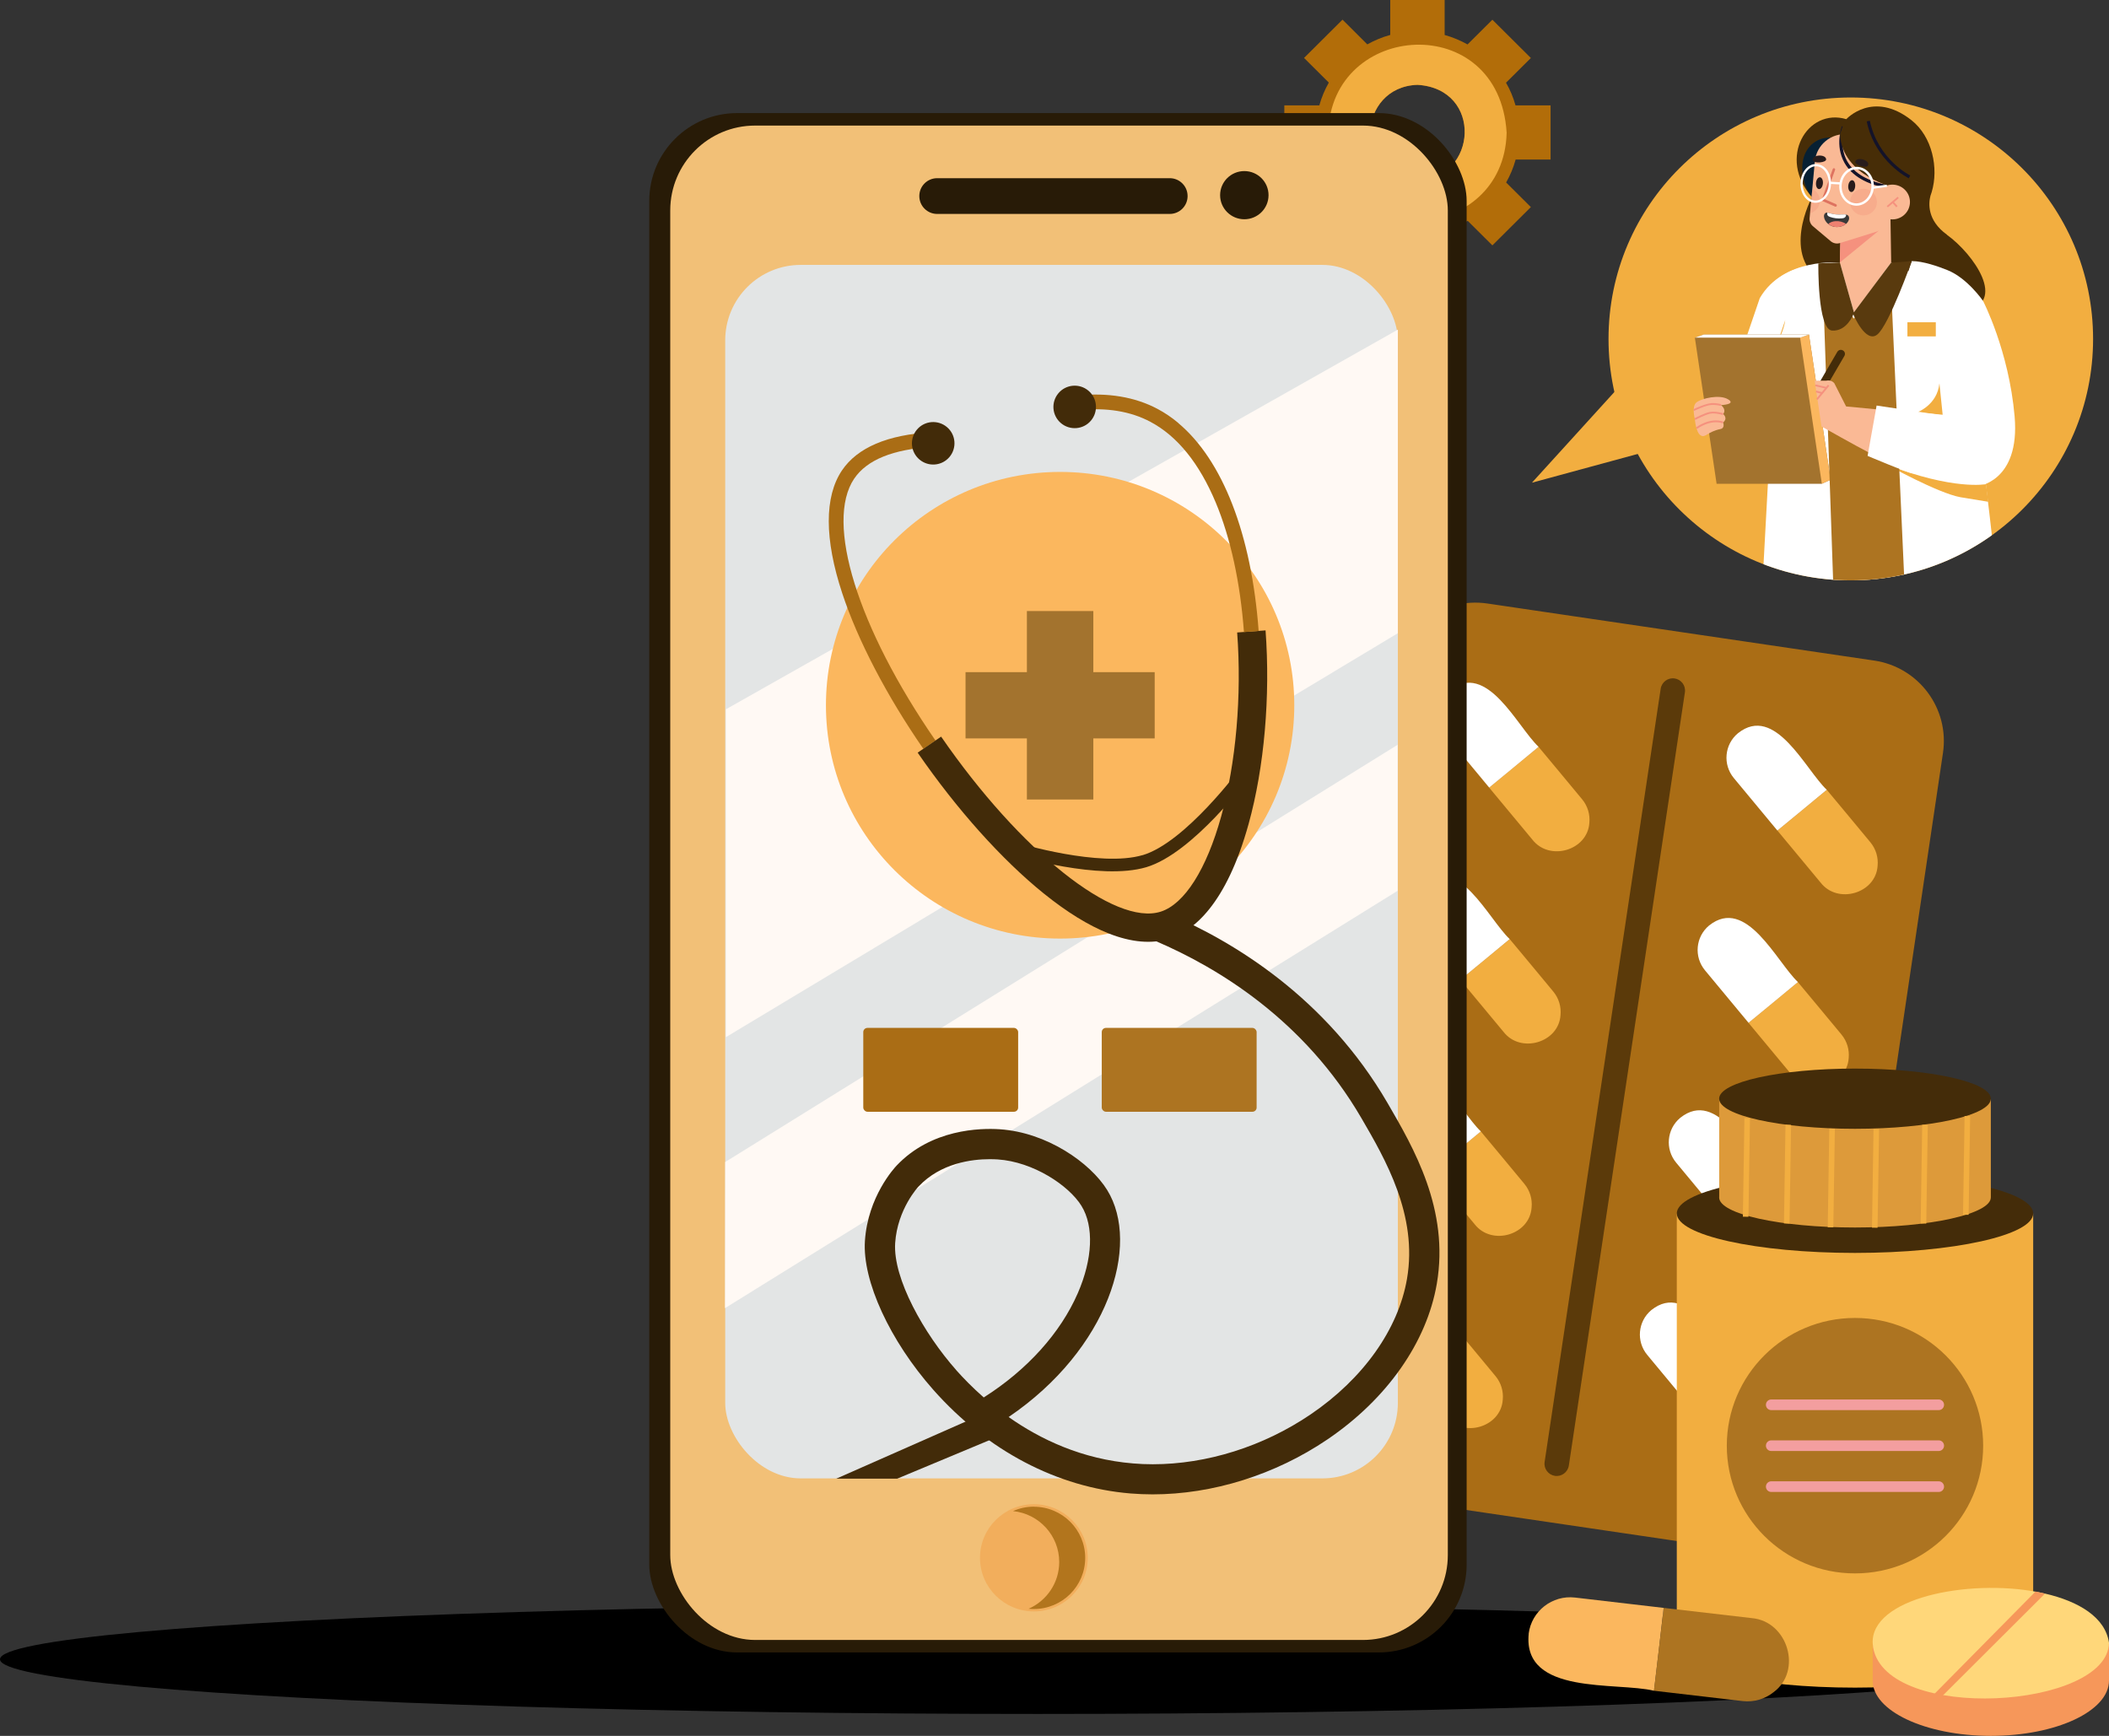 <?xml version="1.0" encoding="UTF-8"?><svg id="Layer_1" xmlns="http://www.w3.org/2000/svg" xmlns:xlink="http://www.w3.org/1999/xlink" viewBox="0 0 332.69 273.85"><rect x="0" y="0" width="332.69" height="273.85" fill="#333333" stroke="none"/><defs><style>.cls-1{fill:#fbb75e;}.cls-2{fill:#e3e5e5;}.cls-3{fill:#281b07;}.cls-4{fill:#fff;}.cls-5{fill:#ad7421;}.cls-6{fill:#f5917e;}.cls-7{fill:#f39e9f;}.cls-8{fill:#b26d09;}.cls-9{fill:#442c09;}.cls-10{opacity:.24;}.cls-11{fill:#ffd77a;}.cls-12{fill:#5b3a0a;}.cls-13{fill:#a3732e;}.cls-14{fill:#f2ae40;}.cls-15{fill:#f2ae5c;}.cls-16{fill:#ee8171;}.cls-17{fill:#281c1c;}.cls-18{fill:#f6975a;}.cls-19{fill:#383939;}.cls-20{fill:#472d07;}.cls-21{fill:#fab995;}.cls-22{fill:#f2c077;}.cls-23{fill:#141329;}.cls-24{fill:#de7360;}.cls-25{clip-path:url(#clippath);}.cls-26{fill:none;}.cls-27{fill:#aa6d15;}.cls-28{fill:#0b1928;}.cls-29{fill:#b2751d;}.cls-30{fill:#593a0e;}.cls-31{fill:#fff9f4;}.cls-32{fill:#422b09;}.cls-33{fill:#dd9a3a;}.cls-34{fill:#072033;}</style><clipPath id="clippath"><ellipse class="cls-26" cx="291.96" cy="53.47" rx="38.22" ry="38.09"/></clipPath></defs><g><path class="cls-8" d="M237.58,13.04l3.91-3.89-6.07-6.04-3.92,3.9c-1.13-.63-2.34-1.14-3.61-1.49V0h-8.58V5.51c-1.28,.35-2.49,.86-3.62,1.49l-3.91-3.9-6.07,6.04,3.91,3.89c-.64,1.12-1.15,2.33-1.5,3.6h-5.52v8.54h5.51c.35,1.28,.86,2.49,1.5,3.62l-3.9,3.88,6.07,6.04,3.89-3.87c1.13,.64,2.36,1.15,3.64,1.5v5.48h8.58v-5.48c1.29-.35,2.51-.86,3.64-1.5l3.89,3.87,6.07-6.04-3.9-3.88c.64-1.13,1.15-2.34,1.5-3.62h5.51v-8.54h-5.53c-.35-1.27-.86-2.48-1.51-3.6Zm-13.98,15.44c-10.4-.62-9.47-14.79,0-15.09,10.4,.62,9.47,14.79,0,15.09Z"/><path class="cls-14" d="M209.54,20.93c1.2,19.41,27.72,17.59,28.13,0-1.2-19.41-27.72-17.58-28.13,0Zm14.06,7.54c-10.4-.62-9.47-14.79,0-15.09,10.4,.62,9.47,14.79,0,15.09Z"/></g><ellipse cx="163.65" cy="261.77" rx="163.65" ry="8.62"/><g id="_8"><path class="cls-27" d="M295.65,104.21l-61.01-9c-7.03-1.04-13.58,3.8-14.62,10.81l-17.08,115.04c-1.04,7.01,3.82,13.53,10.85,14.57l61.01,9c7.03,1.04,13.58-3.8,14.62-10.81l17.08-115.04c1.04-7.01-3.82-13.53-10.85-14.57Z"/><path class="cls-14" d="M229.05,208.83s-7.8,6.42-7.79,6.43c0,0,6.81,8.2,6.81,8.2,2.7,3.48,8.73,1.7,8.99-2.67,.12-1.28-.25-2.61-1.14-3.69,0,0-6.87-8.29-6.88-8.28Z"/><path class="cls-4" d="M215.03,199.9c-2.13,1.78-2.41,4.94-.64,7.07l6.87,8.28s7.8-6.42,7.79-6.43c-3.38-3.19-8.14-13.61-14.02-8.92Z"/><path class="cls-14" d="M274.52,215.61s-7.8,6.42-7.79,6.43c0,0,6.81,8.2,6.81,8.2,2.7,3.48,8.73,1.7,8.99-2.67,.12-1.28-.25-2.61-1.14-3.69,0,0-6.87-8.29-6.88-8.28Z"/><path class="cls-4" d="M260.49,206.68c-2.13,1.78-2.41,4.94-.64,7.07l6.87,8.28s7.8-6.42,7.79-6.43c-3.38-3.19-8.14-13.61-14.02-8.92Z"/><path class="cls-14" d="M242.71,117.83s-7.8,6.42-7.79,6.43c0,0,6.81,8.2,6.81,8.2,2.7,3.48,8.73,1.7,8.99-2.67,.12-1.28-.25-2.61-1.14-3.69,0,0-6.87-8.29-6.88-8.28Z"/><path class="cls-4" d="M228.69,108.9c-2.13,1.78-2.41,4.94-.64,7.07l6.87,8.28s7.8-6.42,7.79-6.43c-3.38-3.19-8.14-13.61-14.02-8.92Z"/><path class="cls-14" d="M288.18,124.61s-7.8,6.42-7.79,6.43c0,0,6.81,8.2,6.81,8.2,2.7,3.48,8.73,1.7,8.99-2.67,.12-1.28-.25-2.61-1.14-3.69,0,0-6.87-8.29-6.88-8.28Z"/><path class="cls-4" d="M274.15,115.68c-2.13,1.78-2.41,4.94-.64,7.07l6.87,8.28s7.8-6.42,7.79-6.43c-3.38-3.19-8.14-13.61-14.02-8.92Z"/><path class="cls-14" d="M238.16,148.16s-7.8,6.42-7.79,6.43c0,0,6.81,8.2,6.81,8.2,2.7,3.48,8.73,1.7,8.99-2.67,.12-1.28-.25-2.61-1.14-3.69,0,0-6.87-8.29-6.88-8.28Z"/><path class="cls-4" d="M224.13,139.23c-2.13,1.78-2.41,4.94-.64,7.07l6.87,8.28s7.8-6.42,7.79-6.43c-3.38-3.19-8.14-13.61-14.02-8.92Z"/><path class="cls-14" d="M283.62,154.94s-7.8,6.42-7.79,6.43l6.81,8.2c2.7,3.48,8.73,1.7,8.99-2.67,.12-1.28-.25-2.61-1.14-3.69,0,0-6.87-8.29-6.88-8.28Z"/><path class="cls-4" d="M269.6,146.01c-2.13,1.78-2.41,4.94-.64,7.07l6.87,8.28s7.8-6.42,7.79-6.43c-3.38-3.19-8.14-13.61-14.02-8.92Z"/><path class="cls-14" d="M233.6,178.5s-7.8,6.42-7.79,6.43c0,0,6.81,8.2,6.81,8.2,2.7,3.48,8.73,1.7,8.99-2.67,.12-1.28-.25-2.61-1.14-3.69,0,0-6.87-8.29-6.88-8.28Z"/><path class="cls-4" d="M219.58,169.57c-2.13,1.78-2.41,4.94-.64,7.07l6.87,8.28s7.8-6.42,7.79-6.43c-3.38-3.19-8.14-13.61-14.02-8.92Z"/><path class="cls-14" d="M279.07,185.28s-7.8,6.42-7.79,6.43l6.81,8.2c2.7,3.48,8.73,1.7,8.99-2.67,.12-1.28-.25-2.61-1.14-3.69,0,0-6.87-8.29-6.88-8.28Z"/><path class="cls-4" d="M265.05,176.35c-2.13,1.78-2.41,4.94-.64,7.07l6.87,8.28s7.8-6.42,7.79-6.43c-3.38-3.19-8.14-13.61-14.02-8.92Z"/><path class="cls-12" d="M264.17,107.03c-1.05-.16-2.04,.57-2.2,1.62l-18.31,121.99c-.16,1.05,.57,2.03,1.62,2.19,1.05,.16,2.04-.57,2.2-1.62l18.31-121.99c.16-1.05-.57-2.03-1.62-2.19Z"/></g><g id="_7"><path class="cls-14" d="M264.51,260.01c0,3.44,12.58,6.23,28.11,6.23s28.11-2.79,28.11-6.23v-68.57h-56.22v68.57Z"/><ellipse class="cls-9" cx="292.62" cy="191.43" rx="28.11" ry="6.23"/><path class="cls-33" d="M271.19,188.9c0,2.62,9.59,4.75,21.43,4.75s21.43-2.13,21.43-4.75v-15.47h-42.85v15.47Z"/><ellipse class="cls-9" cx="292.62" cy="173.33" rx="21.43" ry="4.75"/><ellipse class="cls-5" cx="292.62" cy="228.07" rx="20.22" ry="20.15"/><path class="cls-7" d="M305.83,227.23h-26.42c-.46,0-.84,.37-.84,.84s.38,.84,.84,.84h26.42c.46,0,.84-.37,.84-.84s-.38-.84-.84-.84Z"/><path class="cls-7" d="M305.83,220.78h-26.42c-.46,0-.84,.37-.84,.84s.38,.84,.84,.84h26.42c.46,0,.84-.37,.84-.84s-.38-.84-.84-.84Z"/><path class="cls-7" d="M305.83,233.69h-26.42c-.46,0-.84,.37-.84,.84s.38,.84,.84,.84h26.42c.46,0,.84-.37,.84-.84s-.38-.84-.84-.84Z"/></g><g id="_6"><path class="cls-18" d="M295.41,265.13c0,2.39,2.05,4.55,5.37,6.12,3.38,1.6,8.08,2.6,13.27,2.6,10.29,0,18.64-3.9,18.64-8.72v-5.97h-37.27v5.97Z"/><path class="cls-11" d="M322.54,251.39c-10.88-2.49-26.6,.38-27.12,7.29-.03,.41,0,.83,.07,1.26,2.17,11.87,37.03,9.66,37.2-.78-.58-4.01-4.77-6.54-10.15-7.77Z"/><path class="cls-18" d="M305.09,267.29c.41,.1,.73,.34,1.15,.43l16.35-16.31c-.41-.1-1.07-.24-1.49-.33l-16.01,16.21Z"/></g><g id="_5"><path class="cls-5" d="M276.31,255.27s-13.86-1.61-13.86-1.61c-.01,0-1.54,13.06-1.54,13.07,0,.01,13.98,1.63,13.98,1.63,1.81,.21,3.54-.33,4.86-1.38,4.62-3.38,2.29-11.24-3.45-11.71Z"/><path class="cls-1" d="M241.15,257.75c-.98,9.75,13.86,7.55,19.76,8.98,0,0,1.55-13.07,1.53-13.07l-13.98-1.63c-3.6-.42-6.87,2.14-7.32,5.72Z"/></g><g><g><rect class="cls-3" x="102.42" y="17.84" width="128.94" height="242.85" rx="13.86" ry="13.86"/><rect class="cls-22" x="105.73" y="19.81" width="122.66" height="238.91" rx="13.39" ry="13.39"/><rect class="cls-2" x="114.4" y="41.79" width="106.11" height="191.44" rx="11.91" ry="11.91"/><path class="cls-3" d="M184.52,28.11h-36.68c-1.56,0-2.82,1.26-2.82,2.82s1.26,2.82,2.82,2.82h36.68c1.56,0,2.82-1.26,2.82-2.82s-1.26-2.82-2.82-2.82Z"/><ellipse class="cls-3" cx="196.29" cy="30.79" rx="3.82" ry="3.8"/><polygon class="cls-31" points="114.51 163.62 220.51 99.89 220.51 52 114.51 111.9 114.51 163.62"/><g><ellipse class="cls-15" cx="163.09" cy="245.76" rx="8.5" ry="8.45"/><path class="cls-29" d="M163.09,237.69c-1.17,0-2.28,.25-3.29,.7,4.09,.41,7.29,3.85,7.29,8.03,0,3.29-1.98,6.12-4.83,7.38,.27,.03,.55,.04,.82,.04,4.48,0,8.11-3.61,8.11-8.07s-3.63-8.07-8.11-8.07Z"/></g></g><polygon class="cls-31" points="114.37 206.37 220.47 140.53 220.47 117.5 114.4 183.32 114.37 206.37"/></g><g><g><g><ellipse class="cls-1" cx="167.23" cy="111.26" rx="36.94" ry="36.81"/><polygon class="cls-13" points="172.47 96.4 161.99 96.4 161.99 106.04 152.31 106.04 152.31 116.49 161.99 116.49 161.99 126.13 172.47 126.13 172.47 116.49 182.15 116.49 182.15 106.04 172.47 106.04 172.47 96.4"/></g><g><path class="cls-27" d="M134.75,75.51c2-2.97,6.15-4.65,12.33-5l-.13-2.32c-6.94,.39-11.7,2.42-14.13,6.02-2.79,4.14-2.78,10.84,.04,19.38,2.45,7.42,6.99,16.13,12.79,24.54l1.92-1.31c-12.31-17.84-17.46-34.44-12.82-41.32Z"/><path class="cls-32" d="M195.16,99.79c.74,9.98-.18,20.55-2.52,29-2.31,8.35-5.79,13.83-9.53,15.03-7.28,2.34-22.18-9.53-34.65-27.61l-3.7,2.53c6.19,8.97,13.26,16.87,19.91,22.23,3.62,2.92,7.04,5.03,10.17,6.27,3.63,1.44,6.87,1.72,9.65,.83,3.74-1.2,8.94-5.32,12.48-18.1,2.47-8.93,3.44-20.05,2.67-30.52l-4.48,.33Z"/><path class="cls-27" d="M185.88,66.73c-1.05-.88-2.15-1.62-3.3-2.23-3.55-1.88-7.8-2.59-12.62-2.11l.23,2.31c4.36-.44,8.16,.18,11.29,1.85,4.24,2.25,7.7,6.53,10.3,12.73,2.34,5.6,3.88,12.67,4.45,20.44l2.32-.17c-1.13-15.29-5.68-26.95-12.68-32.81Z"/><path class="cls-32" d="M149.37,67.37c-1.42-1.19-3.54-1.01-4.73,.41-1.19,1.42-1.01,3.53,.41,4.72,1.42,1.19,3.54,1.01,4.73-.41,1.19-1.42,1.01-3.53-.41-4.72Z"/><path class="cls-32" d="M171.69,61.63c-1.42-1.19-3.54-1.01-4.73,.41-1.19,1.42-1.01,3.53,.41,4.72,1.42,1.19,3.54,1.01,4.73-.41,1.19-1.42,1.01-3.53-.41-4.72Z"/><path class="cls-32" d="M180.25,134.9c-6.75,2-19.64-1.9-19.77-1.94l-.59,1.9c.55,.17,13.6,4.12,20.93,1.95,7.36-2.19,16.08-13.95,16.45-14.45l-1.61-1.17c-.09,.12-8.69,11.73-15.41,13.72Z"/><path class="cls-32" d="M184.16,144.08l-1.88,4.37c9.84,4.2,23.46,12.45,32.47,27.93,3.77,6.47,8.93,15.34,7.2,25.37-1.37,7.96-6.91,15.76-15.21,21.39-7.47,5.07-16.38,7.86-24.9,7.86-1.04,0-2.07-.04-3.09-.13-8.07-.66-14.66-3.81-19.64-7.32,15.73-10.69,20.89-27.17,15.54-35.82-2.65-4.28-9.49-9.09-16.96-9.58-3.07-.2-10.79-.04-16.25,5.73-.35,.37-4.54,4.89-5,11.89-.42,6.29,3.93,15.74,10.81,23.51,8.49,9.58,19.54,15.38,31.11,16.33,1.15,.09,2.3,.14,3.46,.14,9.47,0,19.35-3.08,27.6-8.68,9.36-6.35,15.64-15.29,17.23-24.52,2.02-11.73-3.65-21.46-7.78-28.56-9.67-16.61-24.22-25.44-34.72-29.92Zm-33.32,72.06c-5.07-5.72-10-14.44-9.63-20.05,.36-5.36,3.66-8.89,3.69-8.91l.02-.02c3.48-3.68,8.38-4.29,11.22-4.29,.48,0,.9,.02,1.25,.04,5.59,.37,11.21,4.09,13.21,7.33,1.99,3.22,1.77,8.37-.58,13.77-2.74,6.29-8,12.12-14.84,16.45-1.76-1.55-3.21-3.04-4.34-4.31Z"/></g></g><rect class="cls-27" x="136.18" y="162.16" width="24.43" height="13.23" rx=".66" ry=".66"/><rect class="cls-5" x="173.8" y="162.16" width="24.43" height="13.23" rx=".66" ry=".66"/></g><polygon class="cls-32" points="131.93 233.27 141.54 233.27 158.48 226.2 155 223.09 131.93 233.27"/><rect class="cls-14" x="267.72" y="183.73" width="15.57" height=".88" transform="translate(87.07 456.78) rotate(-89.11)"/><rect class="cls-14" x="274.21" y="184.81" width="15.57" height=".88" transform="translate(92.37 464.32) rotate(-89.11)"/><rect class="cls-14" x="281.12" y="185.41" width="15.57" height=".88" transform="translate(98.57 471.82) rotate(-89.11)"/><rect class="cls-14" x="288.09" y="185.47" width="15.57" height=".88" transform="translate(105.38 478.85) rotate(-89.11)"/><rect class="cls-14" x="295.78" y="184.81" width="15.57" height=".88" transform="translate(113.6 485.89) rotate(-89.11)"/><rect class="cls-14" x="302.45" y="183.43" width="15.57" height=".88" transform="translate(121.56 491.2) rotate(-89.11)"/><g><ellipse class="cls-14" cx="291.96" cy="53.47" rx="38.22" ry="38.09"/><g class="cls-25"><g><polygon class="cls-28" points="293.25 77.07 292.81 77.07 292.81 87.3 295.44 89.98 295.76 89.67 293.25 87.12 293.25 77.07"/><path class="cls-28" d="M296.22,77.02h0s-.22,.02-.22,.02c.02,.4-.52,13.62-.81,20.55l.44,.02q.86-20.63,.75-20.75l-.16,.15Z"/><path class="cls-20" d="M307.12,37.02c-3.16-2.28-2.9-4.99-2.59-6.15,.07-.19,.13-.38,.19-.57,0,0,0,0,0,0h0c1.13-3.76,.1-8.74-3.19-11.34-6.08-4.78-10.28-.16-10.28-.16-6.14-1.84-10.91,6.14-5.41,12.3,0,0-5.11,9.41,1.89,13.47,6.21,3.59,15.01,5.77,22.08,4.52,7.06-1.26,1.46-9.07-2.69-12.05Z"/><path class="cls-4" d="M298.32,41.43h-8.1s-8.89-.85-12.62,5.61l-2.46,7.2,4.59,6.46-1.75,32.21,37.08-.68s-3.4-33.22-5.75-40.42c-2.35-7.2-11-10.38-11-10.38Z"/><path class="cls-34" d="M284.61,28.65c1.56,5.58,7.01,3.9,7.01,3.9l-.28-10.25c-4.46-2.02-8.15,1.26-6.73,6.35Z"/><g><path class="cls-21" d="M290.48,32.32l-.11,3.31-.14,6.2s.7,.79,3.87,.79c2.63,0,4.23-1.19,4.23-1.19l-.16-10-7.68,.89Z"/><polygon class="cls-6" points="290.23 41.41 296.37 36.39 290.37 35.63 290.23 41.41"/></g><path class="cls-21" d="M286.29,25.46l-.29,3.12-.5,5.38-.04,.46c-.04,.48,.15,.96,.53,1.27l2.81,2.37c.4,.33,.94,.44,1.43,.29l5.8-1.81c.58-.18,.99-.69,1.05-1.29l1.24-13.45-6.85-.62c-2.62-.24-4.94,1.68-5.18,4.28Z"/><g class="cls-10"><path class="cls-16" d="M285.88,29.82l-.35,3.82c.89-.22,1.55-1.02,1.55-1.97,0-.82-.49-1.53-1.2-1.85Z"/></g><path class="cls-24" d="M289.65,32.22l-1.82-.8,1.65-4.62c.04-.1-.02-.22-.12-.25-.1-.04-.22,.02-.25,.12l-1.72,4.8c-.03,.1,.01,.2,.11,.25l1.98,.87s.05,.02,.08,.02c.08,0,.15-.04,.18-.12,.04-.1,0-.22-.1-.26Z"/><path class="cls-23" d="M291.4,25.46c-1.43-2.53-.39-5.35-.38-5.38l-.46-.18c-.05,.12-1.14,3.06,.41,5.8,1.16,2.05,3.48,3.4,6.88,4.01l.09-.49c-3.25-.59-5.45-1.86-6.54-3.77Z"/><path class="cls-20" d="M290.26,21.16c.31,6.71,8.82,8.49,8.82,8.49l1.35-9.01-9.57-1.22-.6,1.74Z"/><path class="cls-23" d="M294.96,19.05l-.49,.1c1.34,6.37,6.58,8.95,6.64,8.98l.22-.45c-.05-.02-5.08-2.51-6.37-8.63Z"/><path class="cls-21" d="M298.77,29.14c-1.52-.14-2.87,.97-3.01,2.48-.14,1.51,.98,2.85,2.51,2.98,1.52,.14,2.87-.97,3.01-2.48,.14-1.51-.98-2.85-2.51-2.98Z"/><path class="cls-17" d="M285.98,25.3c.18,.55,2.15,.36,2.09-.18-.1-.89-2.37-.7-2.09,.18Z"/><path class="cls-17" d="M292.67,25.46c-.19,.51,1.67,1.17,1.98,.67,.49-.78-1.67-1.51-1.98-.67Z"/><g class="cls-10"><path class="cls-16" d="M293.96,29.78c-1.17,0-2.12,.94-2.12,2.1s.95,2.1,2.12,2.1,2.12-.94,2.12-2.1-.95-2.1-2.12-2.1Z"/></g><path class="cls-17" d="M292.19,28.43c-.3-.03-.59,.37-.63,.88-.05,.51,.16,.95,.46,.98s.59-.37,.63-.88c.05-.51-.16-.95-.46-.98Z"/><path class="cls-17" d="M287.1,27.97c-.3-.03-.59,.37-.63,.88-.05,.51,.16,.95,.46,.98,.3,.03,.59-.37,.63-.88,.05-.51-.16-.95-.46-.98Z"/><g><path class="cls-19" d="M291.24,33.85c-.18-.05-.41-.05-.65-.02-.66,.06-1.34,0-1.97-.2-.12-.03-.24-.07-.36-.09-.06,0-.13,0-.2,.02-.27,.08-.35,.38-.33,.63,.04,.43,.3,.85,.67,1.15,.23,.18,.51,.33,.82,.41,.69,.17,1.47,0,1.98-.42,.08-.06,.15-.13,.21-.21,.23-.28,.37-.65,.23-.97-.07-.16-.21-.25-.4-.3Z"/><path class="cls-4" d="M290.6,33.83c-.66,.06-1.34,0-1.97-.2-.12-.03-.24-.07-.36-.09-.04,.15-.05,.3,.03,.43,.08,.13,.23,.19,.37,.25,.6,.21,1.25,.29,1.88,.23,.18-.01,.36-.05,.49-.16,.12-.1,.18-.26,.2-.43-.18-.05-.41-.05-.65-.02Z"/><path class="cls-16" d="M289.54,34.89c-.42,.03-.85,.16-1.13,.45,.23,.18,.51,.33,.82,.41,.69,.17,1.47,0,1.98-.42-.47-.34-1.08-.48-1.67-.44Z"/></g><path class="cls-4" d="M312.81,47.46s-2.47-3.61-5.64-4.86c-1.43-.57-3.79-1.41-5.59-1.41-.95,2.51-4.64,14.96-3.98,35.37v.05c.04,.31,.38,1.96,3.27,1.81h11.29s-.25-1.7-.25-1.7c0,0,6.79-.65,5.89-11.03s-4.99-18.24-4.99-18.24Z"/><path class="cls-4" d="M276.83,49.65l-3.3,10.94c-.73,2.42,.6,5.01,3.03,5.79,.78,.25,1.71,.42,2.81,.44l1.47,11.61h5.24c.72,0,1.28-.61,1.2-1.32l-.06-.54s-4.65-22.69,1.07-34.9c-2.97,.15-9.12,.34-11.46,7.97Z"/><path class="cls-14" d="M281.62,50.49l-1.2,3.5s1.01-1.92,1.2-3.5Z"/><path class="cls-14" d="M297.59,73.28s8.09,4.51,11.66,5.16l4.39,.72-.35-2.78s-5.1,1.02-15.7-3.1Z"/><path class="cls-14" d="M302.41,65.06l4.04,.37-.51-4.95c-.35,3.45-3.54,4.58-3.54,4.58Z"/><polygon class="cls-6" points="297.63 32.5 297.81 32.71 299.53 31.26 299.35 31.04 297.63 32.5"/><polygon class="cls-6" points="298.47 31.97 299.13 32.7 299.34 32.51 298.68 31.78 298.47 31.97"/><g><polygon class="cls-13" points="268.76 52.78 267.36 53.27 270.79 76.32 287.39 76.32 288.77 75.68 285.36 52.78 268.76 52.78"/><polygon class="cls-1" points="283.96 53.27 287.39 76.32 288.77 75.68 285.36 52.78 283.96 53.27"/><polygon class="cls-4" points="267.36 53.27 283.96 53.27 285.36 52.78 268.76 52.78 267.36 53.27"/></g><path class="cls-21" d="M292.45,49.26c.03,.08,5.87-7.84,5.87-7.84h-8.1s2.2,7.76,2.22,7.84Z"/><g><path class="cls-4" d="M286.52,25.88c-1.32-.06-2.45,1.3-2.5,2.98-.03,.81,.2,1.58,.62,2.17,.44,.6,1.04,.94,1.69,.96,.02,0,.04,0,.06,0,1.3,0,2.39-1.32,2.45-2.98,.03-.81-.2-1.58-.62-2.17-.44-.6-1.04-.94-1.69-.96Zm-.18,5.76c-.54-.02-1.04-.31-1.41-.82-.38-.53-.58-1.22-.56-1.95,.05-1.47,.98-2.64,2.09-2.64,.02,0,.03,0,.05,0,.54,.02,1.04,.31,1.41,.82,.38,.53,.58,1.22,.56,1.95-.05,1.49-1.02,2.68-2.14,2.64Z"/><path class="cls-4" d="M292.96,26.32c-1.49-.05-2.77,1.29-2.82,2.98-.03,.81,.23,1.59,.72,2.18,.5,.6,1.17,.94,1.91,.97,.03,0,.05,0,.08,0,1.47,0,2.69-1.32,2.75-2.98h-.19s.19,0,.19,0c.03-.81-.23-1.59-.72-2.18-.5-.6-1.17-.94-1.91-.97Zm-.18,5.76c-.62-.02-1.2-.31-1.63-.83-.43-.52-.66-1.21-.64-1.93,.05-1.46,1.1-2.62,2.37-2.62,.02,0,.04,0,.06,0,.62,.02,1.2,.31,1.63,.83,.43,.52,.66,1.21,.64,1.93-.05,1.48-1.14,2.66-2.43,2.62Z"/><rect class="cls-4" x="289.29" y="28.1" width=".35" height="1.55" transform="translate(244.91 316.35) rotate(-86.88)"/><rect class="cls-4" x="295.46" y="29.28" width="2.21" height=".35" transform="translate(-1.24 40.99) rotate(-7.89)"/></g><polygon class="cls-5" points="293.69 48.78 292.43 50.26 290.94 47.98 287.71 49.35 289.21 92.68 300.45 92.56 298.45 48.35 293.69 48.78"/><path class="cls-9" d="M290.71,55.28c-.31-.18-.7-.07-.88,.23l-3.33,5.71,1.12,.64,3.33-5.71c.18-.31,.07-.7-.24-.87Z"/><path class="cls-21" d="M289.35,60.45s-.43-.58-1.26-.4h-1.83l1.08,7.23s5.75,3.25,7.47,4.11l1.25-6.81-4.84-.46-1.87-3.68Z"/><polygon class="cls-6" points="286.51 62.91 286.73 63.09 288.57 60.87 288.35 60.69 286.51 62.91"/><polygon class="cls-6" points="286.33 60.92 288.09 61.33 288.15 61.06 286.4 60.65 286.33 60.92"/><polygon class="cls-6" points="286.43 61.89 287.4 62.15 287.47 61.88 286.5 61.62 286.43 61.89"/><g><path class="cls-21" d="M272.59,62.99c-1.36-.81-4.12-.15-4.95,.47-.84,.62-.28,2.66-.28,2.66,0,0,.15,2.09,.91,2.56,.75,.47,1.06-.57,3.11-.99,.8-.16,.43-1.04,.43-1.04,.83-.67,.02-1.33,.02-1.33,.57-.77-.35-1.41-.35-1.41,0,0,2.48-.11,1.11-.92Z"/><path class="cls-6" d="M269.91,63.61c-.92,.06-2.72,.92-2.79,.96l.12,.25s1.82-.88,2.69-.93c.86-.06,1.49,.15,1.5,.15l.09-.27s-.69-.23-1.61-.17Z"/><path class="cls-6" d="M269.75,64.98c-.86,.16-2.39,.98-2.46,1.02l.13,.25s1.56-.84,2.38-.99c.8-.15,1.96,.2,1.98,.21l.08-.27c-.05-.02-1.24-.38-2.11-.21Z"/><path class="cls-6" d="M267.53,67.45l.17,.22s2.05-1.56,4.05-.89l.09-.27c-2.15-.72-4.23,.87-4.32,.94Z"/></g><path class="cls-30" d="M292.45,49.26l-2.22-7.85-3.39,.14s-.16,10.44,2.16,10.6,3.36-2.54,3.36-2.54c0,0,1.92,4.61,3.76,3.18s5.45-11.59,5.45-11.59l-3.26,.24-5.87,7.84Z"/><path class="cls-4" d="M306.53,53.76l.18,11.81-10.68-1.59-1.42,7.94s6.37,2.7,7.14,2.76c.77,.06,10.14-5.47,10.14-5.47,0,0-.94-8.29-1.18-9.29s-4.19-6.17-4.19-6.17Z"/></g></g><rect class="cls-14" x="300.89" y="50.84" width="4.48" height="2.23"/></g><polygon class="cls-14" points="241.66 76.15 262.96 70.36 254.94 61.54 241.66 76.15"/></svg>